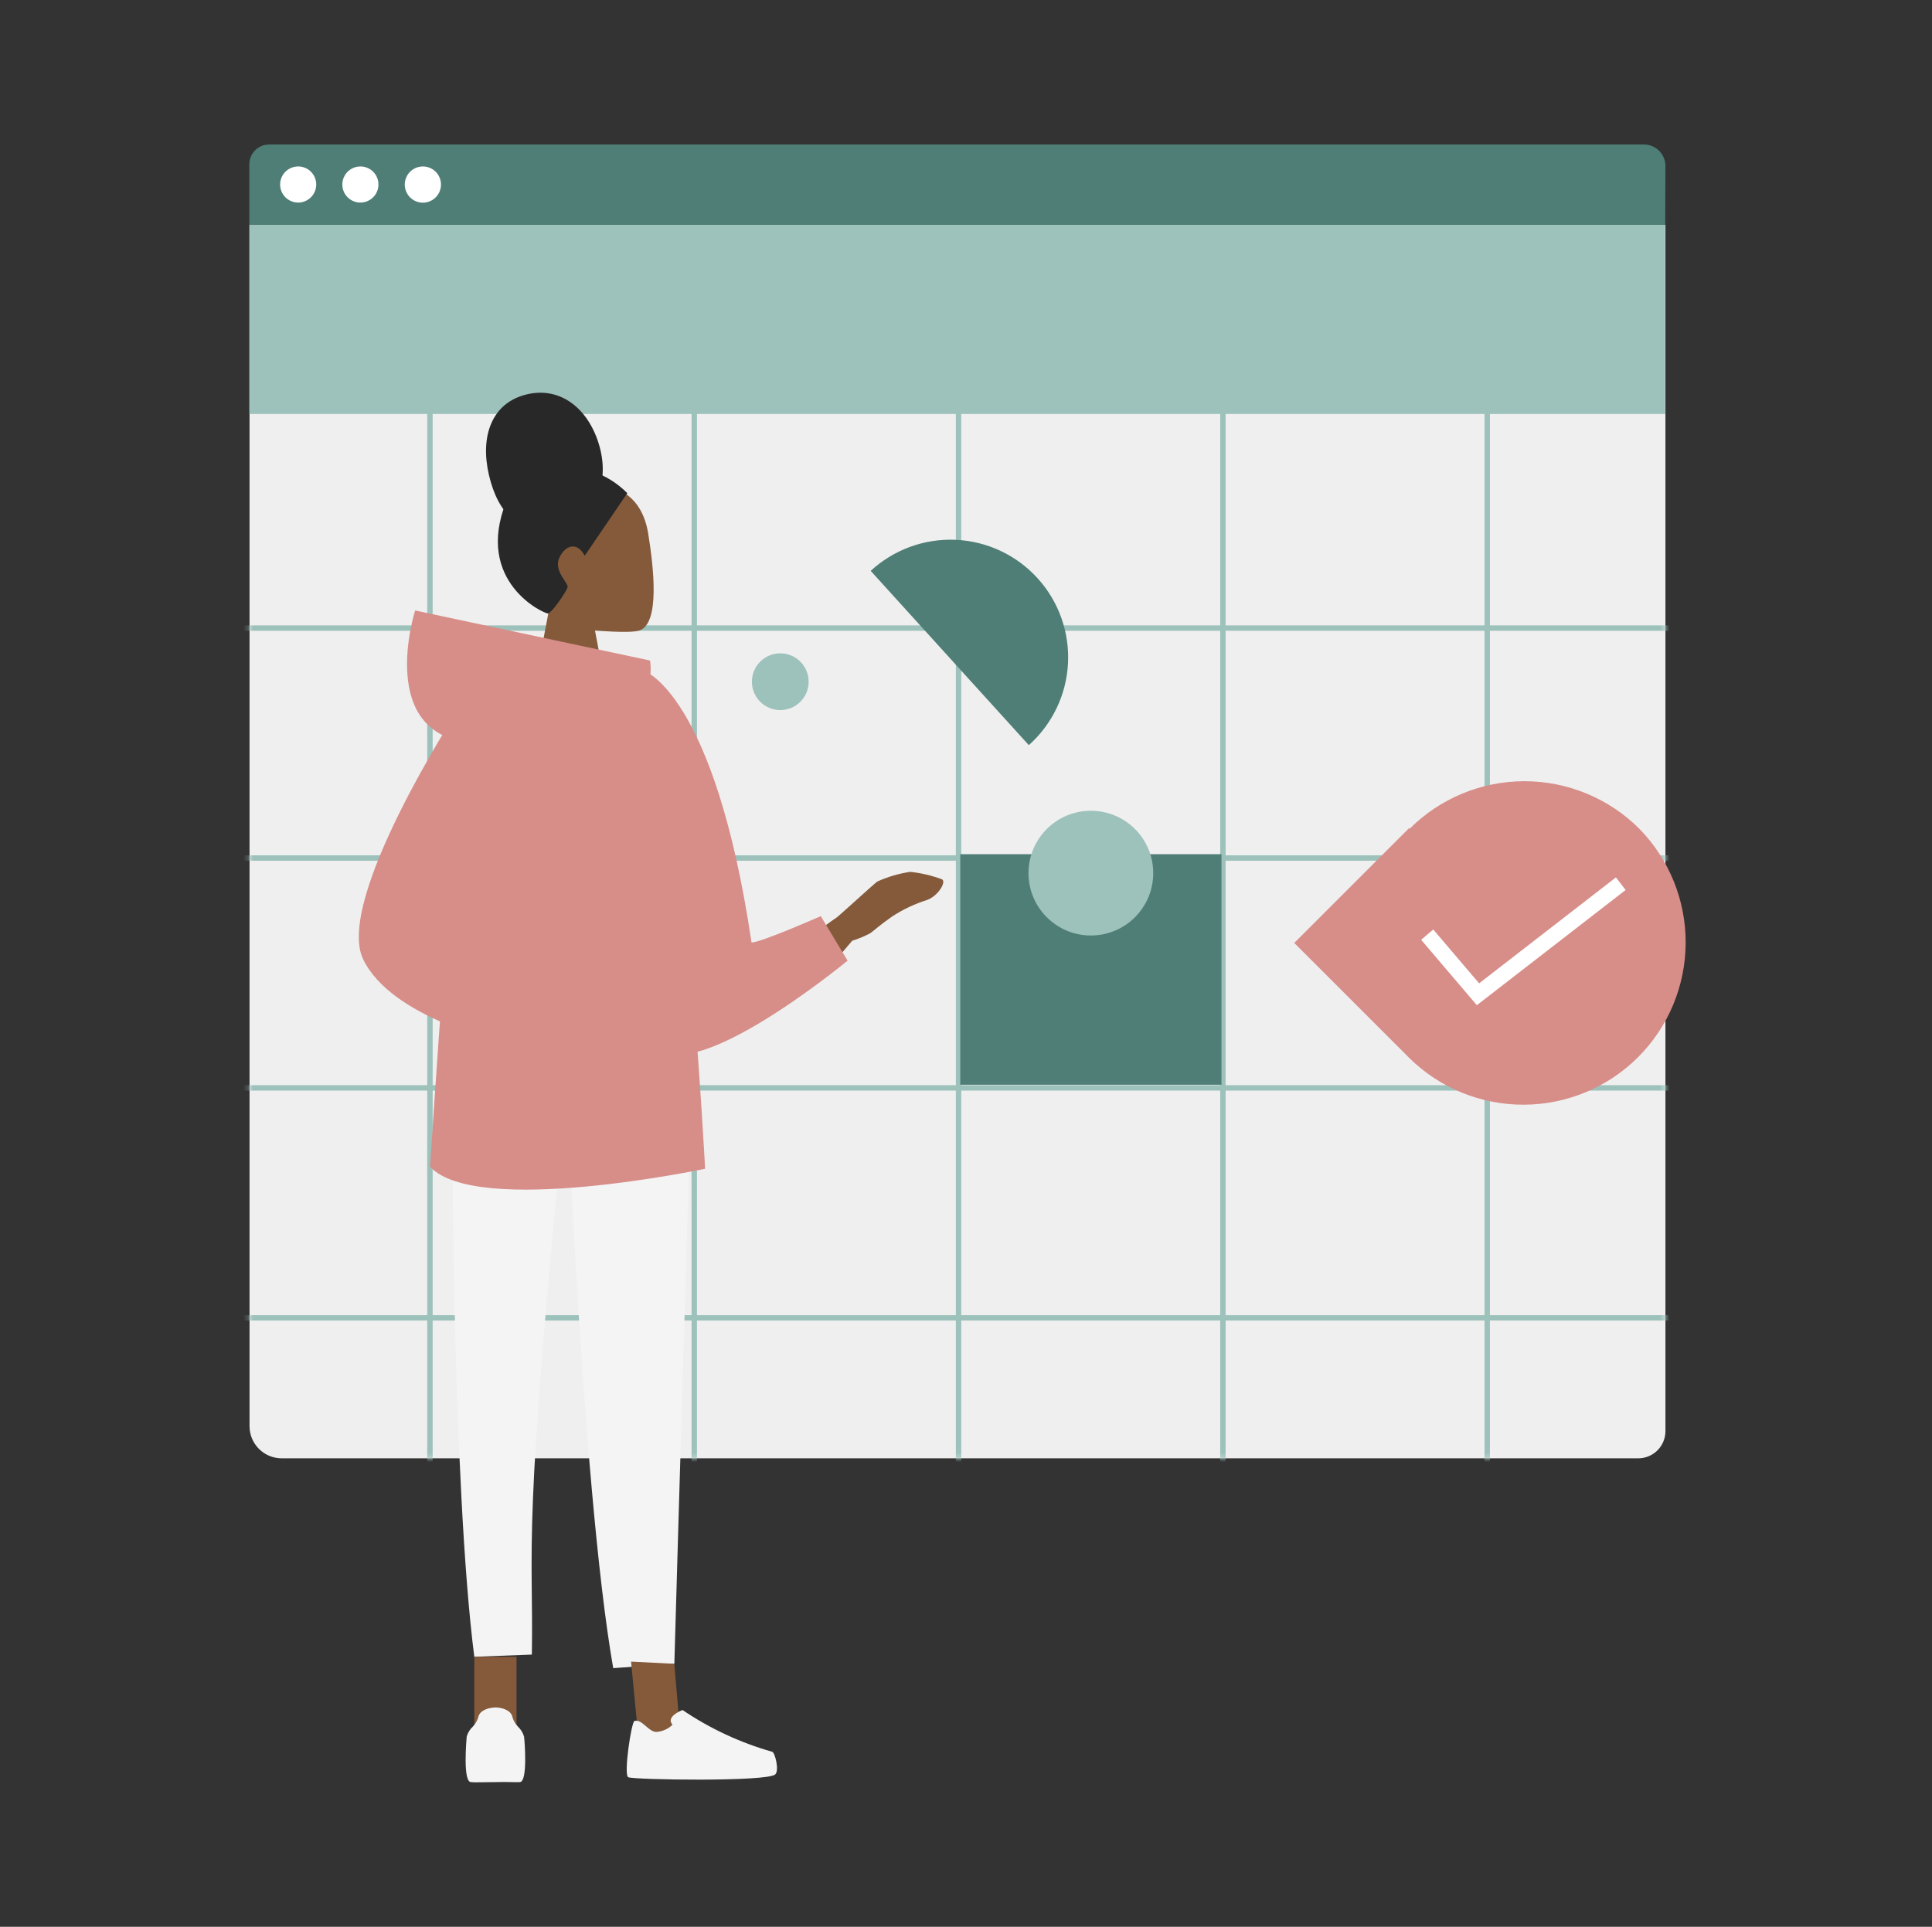 <svg width="401" height="400" viewBox="0 0 401 400" fill="none" xmlns="http://www.w3.org/2000/svg">
<rect x="0" y="0" width="401" height="400" fill="#333333" stroke="none"/>
<path d="M345.628 46.698H51.747V34.108C51.747 33.018 52.18 31.973 52.95 31.203C53.72 30.433 54.765 30 55.855 30H341.219C342.391 30 343.515 30.461 344.348 31.284C345.182 32.108 345.657 33.226 345.672 34.397L345.628 46.698Z" fill="#4E7E76"/>
<path d="M339.984 302.741H58.47C56.699 302.741 55 302.038 53.748 300.785C52.495 299.532 51.791 297.833 51.791 296.062V46.709H345.672V297.086C345.673 297.832 345.527 298.571 345.241 299.26C344.956 299.949 344.536 300.574 344.007 301.1C343.478 301.626 342.85 302.042 342.16 302.323C341.469 302.605 340.729 302.747 339.984 302.741Z" fill="#EFEFEF"/>
<path d="M345.616 46.697H51.758V85.937H345.616V46.697Z" fill="#9DC1BB"/>
<path d="M65.639 38.304C65.639 39.046 65.419 39.772 65.007 40.389C64.594 41.005 64.008 41.486 63.323 41.77C62.638 42.054 61.883 42.129 61.156 41.984C60.428 41.839 59.759 41.482 59.235 40.957C58.71 40.432 58.353 39.764 58.208 39.036C58.063 38.309 58.138 37.554 58.422 36.869C58.706 36.183 59.186 35.597 59.803 35.185C60.42 34.773 61.145 34.553 61.887 34.553C62.38 34.553 62.868 34.65 63.323 34.839C63.778 35.027 64.192 35.303 64.54 35.652C64.888 36 65.165 36.414 65.353 36.869C65.542 37.324 65.639 37.812 65.639 38.304Z" fill="white"/>
<path d="M78.552 38.304C78.552 39.046 78.332 39.772 77.92 40.389C77.508 41.005 76.922 41.486 76.237 41.77C75.551 42.054 74.797 42.129 74.069 41.984C73.341 41.839 72.673 41.482 72.148 40.957C71.624 40.432 71.266 39.764 71.122 39.036C70.977 38.309 71.051 37.554 71.335 36.869C71.619 36.183 72.1 35.597 72.717 35.185C73.334 34.773 74.059 34.553 74.801 34.553C75.796 34.553 76.75 34.948 77.454 35.652C78.157 36.355 78.552 37.309 78.552 38.304Z" fill="white"/>
<path d="M91.532 38.304C91.534 39.049 91.315 39.778 90.903 40.398C90.491 41.018 89.904 41.502 89.217 41.788C88.53 42.075 87.773 42.151 87.042 42.007C86.312 41.863 85.64 41.506 85.113 40.98C84.585 40.454 84.226 39.784 84.08 39.054C83.934 38.324 84.008 37.566 84.292 36.878C84.577 36.19 85.059 35.602 85.678 35.188C86.297 34.774 87.025 34.553 87.769 34.553C88.765 34.553 89.721 34.948 90.426 35.651C91.131 36.354 91.529 37.308 91.532 38.304Z" fill="white"/>
<mask id="mask0_391_585" style="mask-type:luminance" maskUnits="userSpaceOnUse" x="51" y="46" width="295" height="257">
<path d="M345.616 46.697H51.758V302.73H345.616V46.697Z" fill="white"/>
</mask>
<g mask="url(#mask0_391_585)">
<path d="M89.239 78.379V325.895" stroke="#9DC1BB" stroke-width="1.12" stroke-miterlimit="10"/>
<path d="M144.096 78.379V325.895" stroke="#9DC1BB" stroke-width="1.12" stroke-miterlimit="10"/>
<path d="M198.954 78.379V325.895" stroke="#9DC1BB" stroke-width="1.12" stroke-miterlimit="10"/>
<path d="M253.823 78.379V325.895" stroke="#9DC1BB" stroke-width="1.12" stroke-miterlimit="10"/>
<path d="M308.681 78.379V325.895" stroke="#9DC1BB" stroke-width="1.12" stroke-miterlimit="10"/>
<path d="M33.835 130.387H363.538" stroke="#9DC1BB" stroke-width="1.12" stroke-miterlimit="10"/>
<path d="M33.835 178.12H363.538" stroke="#9DC1BB" stroke-width="1.12" stroke-miterlimit="10"/>
<path d="M33.835 225.843H363.538" stroke="#9DC1BB" stroke-width="1.12" stroke-miterlimit="10"/>
<path d="M33.835 273.576H363.538" stroke="#9DC1BB" stroke-width="1.12" stroke-miterlimit="10"/>
</g>
<path d="M253.523 177.33H199.311V225.186H253.523V177.33Z" fill="#4E7E76"/>
<path d="M226.417 194.206C233.567 194.206 239.363 188.409 239.363 181.259C239.363 174.109 233.567 168.313 226.417 168.313C219.266 168.313 213.47 174.109 213.47 181.259C213.47 188.409 219.266 194.206 226.417 194.206Z" fill="#9DC1BB"/>
<path d="M161.952 147.408C165.204 147.408 167.841 144.771 167.841 141.519C167.841 138.267 165.204 135.63 161.952 135.63C158.7 135.63 156.063 138.267 156.063 141.519C156.063 144.771 158.7 147.408 161.952 147.408Z" fill="#9DC1BB"/>
<path d="M180.72 118.51C183.09 116.324 185.87 114.629 188.899 113.522C191.927 112.416 195.145 111.92 198.366 112.063C201.588 112.207 204.749 112.987 207.667 114.358C210.585 115.729 213.203 117.665 215.369 120.053C217.536 122.442 219.208 125.235 220.289 128.273C221.37 131.311 221.839 134.533 221.669 137.753C221.498 140.973 220.692 144.127 219.296 147.034C217.901 149.941 215.943 152.542 213.537 154.688L180.72 118.51Z" fill="#4E7E76"/>
<path d="M340.251 172.042C333.928 165.725 325.356 162.176 316.418 162.176C307.48 162.176 298.907 165.725 292.584 172.042L292.462 171.92L268.629 195.753L292.462 219.587L292.584 219.709C298.928 225.92 307.466 229.378 316.344 229.331C325.222 229.284 333.723 225.736 340.001 219.459C346.278 213.181 349.826 204.68 349.873 195.802C349.92 186.924 346.462 178.386 340.251 172.042Z" fill="#D78D88"/>
<path d="M296.225 194.028L306.766 206.406L336.399 183.453" stroke="white" stroke-width="3.3" stroke-miterlimit="10"/>
<path d="M117.024 212.573C117.024 212.573 120.531 307.762 127.277 346.3L139.967 345.399C140.423 328.701 143.306 232.266 143.306 232.266C143.306 232.266 122.523 199.249 117.024 212.573Z" fill="#F4F4F4"/>
<path d="M141.392 362.219L132.508 360.794L130.983 344.942L139.956 345.399L141.392 362.219Z" fill="#845A3B"/>
<path d="M118.927 101.1C124.771 99.619 132.842 100.799 134.512 110.595C135.625 117.452 137.072 129.363 132.742 130.877C130.827 131.545 123.491 130.877 123.491 130.877L125.027 139.037H111.58L113.806 127.348C113.806 127.348 99.669 105.964 118.927 101.1Z" fill="#845A3B"/>
<path d="M130.204 102.379L121.365 115.37C119.807 112.431 117.436 113.143 116.189 115.581C114.664 118.498 118.115 120.991 117.792 121.971C117.469 122.951 114.519 127.236 113.751 127.348C112.983 127.459 98.378 120.813 105.091 104.082C108.23 96.379 121.532 93.674 130.204 102.379Z" fill="#282828"/>
<path d="M124.638 93.463C126.519 101.544 122.645 107.767 115.298 109.481C107.951 111.196 103.365 106.698 101.484 98.617C99.603 90.535 102.063 83.566 109.421 81.852C116.779 80.138 122.712 85.392 124.638 93.463Z" fill="#282828"/>
<path d="M134.912 137.122L86.166 126.736C86.166 126.736 77.728 153.041 98.634 154.265C111.135 155 125.35 151.471 131.751 146.306C136.07 142.844 134.912 137.122 134.912 137.122Z" fill="#D78D88"/>
<path d="M93.847 231.075C93.847 231.075 93.847 308.129 98.445 343.94L110.389 343.484C110.779 319.94 108.163 320.474 117.725 224.963C117.725 224.963 99.202 217.683 93.847 231.075Z" fill="#F4F4F4"/>
<path d="M98.445 360.148L107.205 361.195V343.94H98.445V360.148Z" fill="#845A3B"/>
<path d="M97.265 143.389C94.304 163.738 89.261 242.206 89.261 242.206C98.98 252.659 146.346 242.629 146.346 242.629C146.346 242.629 142.839 174.18 135.692 144.012C133.722 135.697 101.117 132.112 97.265 143.389Z" fill="#D78D88"/>
<path d="M94.838 147.675C94.838 147.675 69.457 186.826 75.368 199.126C81.279 211.427 104.311 216.347 104.311 216.347L101.929 154.321L94.838 147.675Z" fill="#D78D88"/>
<path d="M168.987 193.85C168.987 193.85 173.039 190.822 173.44 190.633C173.841 190.443 181.611 183.274 182.123 182.985C184.286 182.016 186.57 181.346 188.913 180.992C191.17 181.229 193.388 181.749 195.514 182.54C196.461 183.03 194.813 185.879 192.531 186.792C189.945 187.602 187.481 188.759 185.206 190.232C182.167 192.369 181.477 193.148 180.587 193.761C179.399 194.382 178.159 194.896 176.88 195.297L173.095 199.75L168.987 193.85Z" fill="#845A3B"/>
<path d="M133.543 139.204C133.543 139.204 148.249 143.601 155.985 195.664C157.933 195.664 170.356 190.187 170.356 190.187L175.922 199.427C175.922 199.427 140.022 229.093 135.28 215.234C130.538 201.375 130.527 186.614 129.714 176.44C128.979 166.855 133.543 139.204 133.543 139.204Z" fill="#D78D88"/>
<path d="M131.685 357.265C131.061 357.443 129.391 368.397 130.393 368.942C131.395 369.488 159.336 369.933 160.917 368.352C161.774 367.517 160.861 363.833 160.282 363.666C153.656 361.784 147.373 358.857 141.67 354.994C141.67 354.994 138.909 355.985 139.232 357.454L139.566 358.078C138.637 358.958 137.426 359.479 136.148 359.547C134.467 359.391 133.254 356.842 131.685 357.265Z" fill="#F4F4F4"/>
<path d="M96.865 360.527C97.087 359.723 97.531 358.998 98.145 358.434C98.736 357.812 99.151 357.043 99.347 356.208C99.826 354.894 101.64 354.504 102.776 354.46H102.854C103.967 354.46 105.815 354.894 106.293 356.208C106.48 357.047 106.896 357.818 107.495 358.434C108.102 359.005 108.544 359.727 108.776 360.527C108.876 361.273 109.577 369.811 107.93 369.955C107.139 370.022 104.969 369.878 102.854 369.955H102.776C100.672 369.955 98.501 370.056 97.711 369.955C96.052 369.811 96.809 361.273 96.865 360.527Z" fill="#F4F4F4"/>
</svg>
